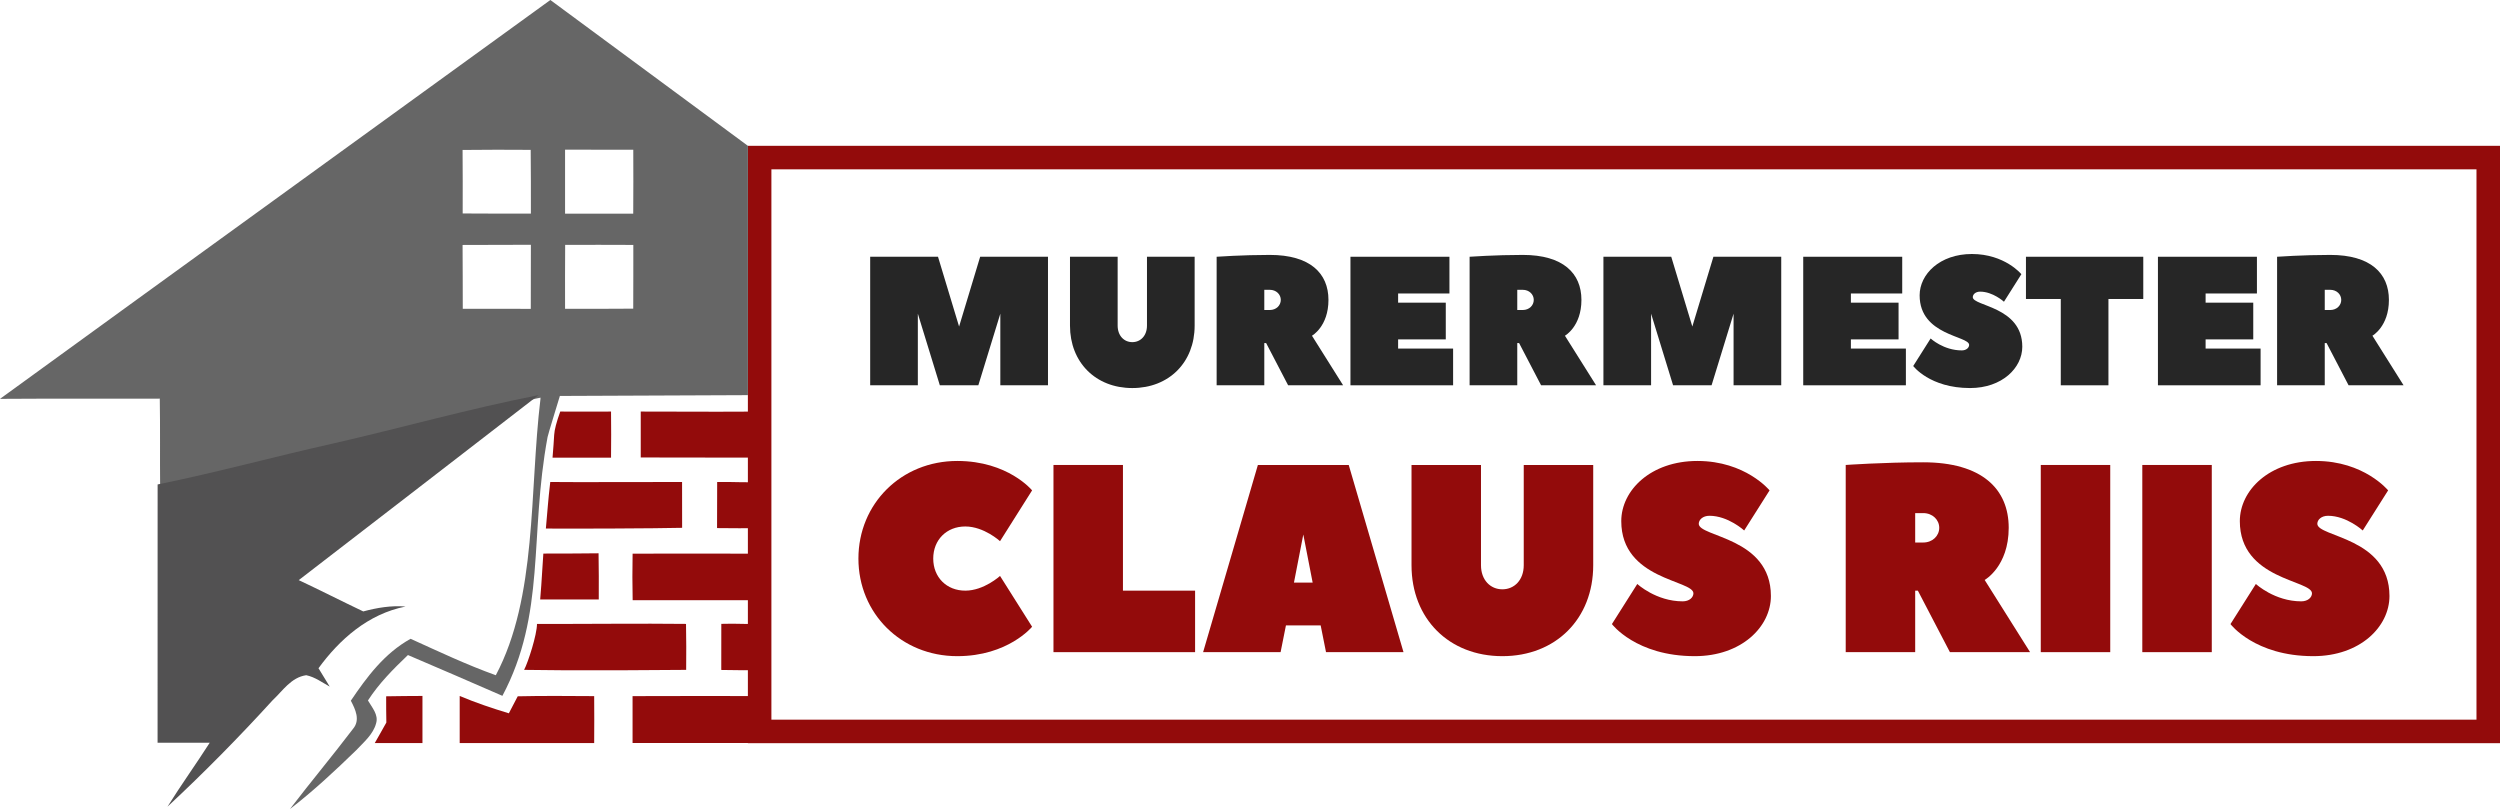 
<svg width="1063px" height="344px" viewBox="0 0 1063 344" version="1.1" xmlns="http://www.w3.org/2000/svg" xmlns:xlink="http://www.w3.org/1999/xlink">
    <g id="Bil---Bag-Desig-n2" stroke="none" stroke-width="1" fill="none" fill-rule="evenodd">
        <g id="Claus-Riis">
            <g id="Group" transform="translate(323, 67)">
                <rect id="Rectangle" stroke="#930B0B" stroke-width="10" x="0" y="0" width="735" height="244"></rect>
                <g id="MURERMESTER" transform="translate(47, 41)" fill="#262626" fill-rule="nonzero">
                    <polygon id="Path" points="45.987 55.829 55.34 25.377 55.34 55.829 75.605 55.829 75.605 1.171 46.766 1.171 37.803 30.842 28.839 1.171 0 1.171 0 55.829 20.265 55.829 20.265 25.377 29.619 55.829"></polygon>
                    <path d="M111.46,37.479 C107.952,37.479 105.224,34.747 105.224,30.452 L105.224,1.171 L84.959,1.171 L84.959,30.452 C84.959,46.068 95.871,57 111.46,57 C127.048,57 137.961,46.068 137.961,30.452 L137.961,1.171 L117.695,1.171 L117.695,30.452 C117.695,34.747 114.967,37.479 111.46,37.479 Z" id="Path"></path>
                    <path d="M201.095,55.829 L187.845,34.747 C187.845,34.747 194.86,30.842 194.86,19.521 C194.86,8.199 187.065,0.39 169.918,0.39 C158.226,0.39 147.314,1.171 147.314,1.171 L147.314,55.829 L167.579,55.829 L167.579,37.87 L168.359,37.87 L177.712,55.829 L201.095,55.829 Z M167.579,23.815 L167.579,15.226 L169.918,15.226 C172.646,15.226 174.594,17.178 174.594,19.521 C174.594,21.863 172.646,23.815 169.918,23.815 L167.579,23.815 Z" id="Shape"></path>
                    <polygon id="Path" points="224.478 36.308 244.744 36.308 244.744 20.692 224.478 20.692 224.478 16.788 246.302 16.788 246.302 1.171 204.213 1.171 204.213 55.829 247.861 55.829 247.861 40.212 224.478 40.212"></polygon>
                    <path d="M308.658,55.829 L295.407,34.747 C295.407,34.747 302.422,30.842 302.422,19.521 C302.422,8.199 294.628,0.39 277.48,0.39 C265.788,0.39 254.876,1.171 254.876,1.171 L254.876,55.829 L275.142,55.829 L275.142,37.87 L275.921,37.87 L285.274,55.829 L308.658,55.829 Z M275.142,23.815 L275.142,15.226 L277.48,15.226 C280.208,15.226 282.157,17.178 282.157,19.521 C282.157,21.863 280.208,23.815 277.48,23.815 L275.142,23.815 Z" id="Shape"></path>
                    <polygon id="Path" points="357.762 55.829 367.115 25.377 367.115 55.829 387.381 55.829 387.381 1.171 358.542 1.171 349.578 30.842 340.614 1.171 311.775 1.171 311.775 55.829 332.041 55.829 332.041 25.377 341.394 55.829"></polygon>
                    <polygon id="Path" points="416.999 36.308 437.265 36.308 437.265 20.692 416.999 20.692 416.999 16.788 438.824 16.788 438.824 1.171 396.734 1.171 396.734 55.829 440.383 55.829 440.383 40.212 416.999 40.212"></polygon>
                    <path d="M464.155,40.993 C456.361,40.993 450.905,35.918 450.905,35.918 L443.5,47.63 C443.5,47.63 450.515,57 467.663,57 C481.303,57 489.877,48.411 489.877,39.432 C489.877,22.253 468.832,22.253 468.832,18.349 C468.832,17.178 470.001,16.007 471.95,16.007 C477.406,16.007 482.082,20.301 482.082,20.301 L489.487,8.589 C489.487,8.589 482.472,0 468.442,0 C454.802,0 446.228,8.589 446.228,17.568 C446.228,34.747 467.273,34.747 467.273,38.651 C467.273,39.822 466.104,40.993 464.155,40.993 Z" id="Path"></path>
                    <polygon id="Path" points="491.436 1.171 491.436 19.13 506.245 19.13 506.245 55.829 526.51 55.829 526.51 19.13 541.32 19.13 541.32 1.171"></polygon>
                    <polygon id="Path" points="567.821 36.308 588.086 36.308 588.086 20.692 567.821 20.692 567.821 16.788 589.645 16.788 589.645 1.171 547.555 1.171 547.555 55.829 591.204 55.829 591.204 40.212 567.821 40.212"></polygon>
                    <path d="M652,55.829 L638.75,34.747 C638.75,34.747 645.764,30.842 645.764,19.521 C645.764,8.199 637.97,0.39 620.822,0.39 C609.131,0.39 598.219,1.171 598.219,1.171 L598.219,55.829 L618.484,55.829 L618.484,37.87 L619.264,37.87 L628.617,55.829 L652,55.829 Z M618.484,23.815 L618.484,15.226 L620.822,15.226 C623.551,15.226 625.499,17.178 625.499,19.521 C625.499,21.863 623.551,23.815 620.822,23.815 L618.484,23.815 Z" id="Shape"></path>
                </g>
                <g id="CLAUS-RIIS" transform="translate(42, 129)" fill="#930B0B" fill-rule="nonzero">
                    <path d="M0,41.5 C0,64.808 18.178,83 42.037,83 C63.623,83 73.848,70.493 73.848,70.493 L60.215,48.89 C60.215,48.89 53.398,55.144 45.445,55.144 C37.492,55.144 31.812,49.459 31.812,41.5 C31.812,33.541 37.492,27.856 45.445,27.856 C53.398,27.856 60.215,34.11 60.215,34.11 L73.848,12.507 C73.848,12.507 63.623,0 42.037,0 C18.178,0 0,18.192 0,41.5 Z" id="Path"></path>
                    <polygon id="Path" points="112.476 1.705 82.937 1.705 82.937 81.295 143.152 81.295 143.152 55.144 112.476 55.144"></polygon>
                    <path d="M208.479,1.705 L169.851,1.705 L146.56,81.295 L179.508,81.295 L181.78,69.925 L196.55,69.925 L198.822,81.295 L231.77,81.295 C231.77,81.295 208.593,2.16 208.479,1.705 Z M185.188,51.733 L189.165,31.267 L193.141,51.733 L185.188,51.733 Z" id="Shape"></path>
                    <path d="M273.806,54.575 C268.694,54.575 264.717,50.596 264.717,44.342 L264.717,1.705 L235.178,1.705 L235.178,44.342 C235.178,67.082 251.084,83 273.806,83 C296.529,83 312.435,67.082 312.435,44.342 L312.435,1.705 L282.895,1.705 L282.895,44.342 C282.895,50.596 278.919,54.575 273.806,54.575 Z" id="Path"></path>
                    <path d="M350.495,59.692 C339.134,59.692 331.181,52.301 331.181,52.301 L320.387,69.356 C320.387,69.356 330.613,83 355.607,83 C375.49,83 387.987,70.493 387.987,57.418 C387.987,32.404 357.312,32.404 357.312,26.719 C357.312,25.014 359.016,23.308 361.856,23.308 C369.809,23.308 376.626,29.562 376.626,29.562 L387.419,12.507 C387.419,12.507 377.194,0 356.743,0 C336.861,0 324.364,12.507 324.364,25.582 C324.364,50.596 355.039,50.596 355.039,56.281 C355.039,57.986 353.335,59.692 350.495,59.692 Z" id="Path"></path>
                    <path d="M498.191,81.295 L478.877,50.596 C478.877,50.596 489.102,44.911 489.102,28.425 C489.102,11.938 477.741,0.568 452.746,0.568 C435.704,0.568 419.798,1.705 419.798,1.705 L419.798,81.295 L449.338,81.295 L449.338,55.144 L450.474,55.144 L464.107,81.295 L498.191,81.295 Z M449.338,34.678 L449.338,22.171 L452.746,22.171 C456.723,22.171 459.563,25.014 459.563,28.425 C459.563,31.836 456.723,34.678 452.746,34.678 L449.338,34.678 Z" id="Shape"></path>
                    <polygon id="Path" points="532.275 1.705 502.736 1.705 502.736 81.295 532.275 81.295"></polygon>
                    <polygon id="Path" points="575.448 1.705 545.908 1.705 545.908 81.295 575.448 81.295"></polygon>
                    <path d="M613.508,59.692 C602.147,59.692 594.194,52.301 594.194,52.301 L583.401,69.356 C583.401,69.356 593.626,83 618.62,83 C638.503,83 651,70.493 651,57.418 C651,32.404 620.325,32.404 620.325,26.719 C620.325,25.014 622.029,23.308 624.869,23.308 C632.822,23.308 639.639,29.562 639.639,29.562 L650.432,12.507 C650.432,12.507 640.207,0 619.757,0 C599.874,0 587.377,12.507 587.377,25.582 C587.377,50.596 618.052,50.596 618.052,56.281 C618.052,57.986 616.348,59.692 613.508,59.692 Z" id="Path"></path>
                </g>
            </g>
            <g id="Hus" transform="translate(0, 0)" fill-rule="nonzero">
                <g id="#666666ff" transform="translate(-0, 0)">
                    <g id="#ff6e03ff" transform="translate(159.351, 174.995)" fill="#930B0B">
                        <path d="M113.091,1.42108547e-14 C138.802,0.091 156.664,0.091 166.677,1.42108547e-14 C166.635,6.527 166.656,13.054 166.593,19.601 C154.695,19.588 136.861,19.562 113.091,19.523 L113.091,1.42108547e-14 Z" id="Path"></path>
                        <path d="M72.751,49.745 C73.175,45.054 73.474,41.609 73.649,39.412 C73.818,37.279 74.142,34.125 74.621,29.947 C82.225,30.084 123.063,29.928 130.667,29.947 C130.709,36.435 130.709,42.924 130.688,49.431 C119.606,49.704 83.812,49.842 72.751,49.745 Z" id="Path"></path>
                        <path d="M145.588,29.947 C151.784,29.83 158.206,30.277 164.409,29.946 C164.496,38.559 164.54,45.054 164.54,49.431 C158.207,49.763 151.874,49.548 145.54,49.548 C145.554,43.002 145.554,36.474 145.588,29.947 Z" id="Path"></path>
                        <path d="M71.679,60.385 C76.089,60.385 94.277,60.341 95.157,60.264 C95.264,66.81 95.286,73.356 95.243,79.902 C90.715,79.883 74.861,79.94 70.333,79.902 C70.707,75.384 70.952,72.022 71.068,69.815 C71.181,67.658 71.385,64.515 71.679,60.385 Z" id="Path"></path>
                        <path d="M78.869,1.42108547e-14 C83.279,1.42108547e-14 99.582,0.077 100.462,1.42108547e-14 C100.57,6.546 100.505,13.055 100.462,19.601 C95.935,19.582 80.115,19.64 75.588,19.601 C75.938,15.353 76.171,12.126 76.287,9.918 C76.401,7.762 77.261,4.456 78.869,1.42108547e-14 Z" id="Path"></path>
                        <path d="M109.635,60.421 C128.635,60.362 147.635,60.382 166.635,60.44 C166.677,67.045 166.656,73.631 166.53,80.216 C147.572,80.255 128.614,80.216 109.656,80.216 C109.509,73.631 109.509,67.026 109.635,60.421 Z" id="Path"></path>
                        <path d="M68.978,90.29 C86.889,90.368 114.433,90.056 132.344,90.29 C132.47,96.798 132.47,103.305 132.407,109.832 C117.778,109.98 96.956,110.061 79.302,109.991 C73.598,109.969 68.224,109.871 63.496,109.832 C65.202,106.62 68.978,94.858 68.978,90.29 Z" id="Path"></path>
                        <path d="M147.349,90.27 C153.537,90.017 160.109,90.563 166.297,90.27 C166.329,98.882 166.329,105.384 166.297,109.774 C159.972,110.125 153.653,109.969 147.335,109.871 C147.314,103.325 147.314,96.798 147.349,90.27 Z" id="Path"></path>
                        <path d="M4.844,121.075 C9.988,120.977 15.133,120.938 20.277,120.919 C20.256,127.488 20.277,134.406 20.277,140.955 C11.137,140.943 4.378,140.943 0,140.955 C1.547,138.187 3.422,134.994 4.928,132.225 C4.886,128.502 4.802,124.779 4.844,121.075 Z" id="Path"></path>
                        <path d="M60.783,121.075 C71.635,120.822 82.465,120.938 93.295,120.997 C93.337,127.524 93.358,134.426 93.295,140.953 L36.112,140.953 L36.112,120.919 C42.899,123.803 49.89,126.141 57.013,128.303 C58.27,125.887 59.548,123.471 60.783,121.075 Z" id="Path"></path>
                        <path d="M109.614,120.997 C128.614,120.919 147.635,120.938 166.656,120.977 L166.656,140.941 L109.614,140.941 L109.614,120.997 Z" id="Path"></path>
                    </g>
                    <path d="M234.01,0 L318.014,62.013 C318.014,84.024 318.014,119.357 318.014,168.013 L238.055,168.358 C237.231,171.152 233.072,184.513 232.826,185.837 C225.03,227.858 232.213,260.829 213.623,295.872 C200.24,290.071 186.878,284.21 173.453,278.525 C167.201,284.483 161.074,290.655 156.453,297.839 C158.168,300.837 161.032,303.894 159.924,307.554 C158.711,312.207 154.697,315.556 151.414,319.041 C142.464,327.724 133.284,336.31 123.289,344 C132.071,332.513 141.377,321.396 150.117,309.89 C153.275,306.171 151.121,301.635 149.176,297.936 C155.93,287.929 163.437,277.786 174.583,271.614 C186.522,277.026 198.4,282.653 210.821,287.111 C228.469,253.78 225.03,209.38 229.807,169.596 C229.683,169.531 229.943,169.196 229.807,169.091 C200.428,174.835 171.613,182.951 142.464,189.61 C117.601,195.159 93.073,201.914 68.085,206.976 C67.959,194.477 68.148,181.997 67.939,169.498 C45.292,169.596 22.646,169.42 0,169.596 C77.934,112.979 156.035,56.558 234.01,0 Z M196.731,90.765 C206.391,90.843 216.052,90.823 225.734,90.823 C225.734,81.79 225.754,72.756 225.65,63.722 C216.01,63.645 206.349,63.645 196.689,63.761 C196.772,72.776 196.751,81.77 196.731,90.765 Z M240.266,90.862 C249.927,90.862 259.588,90.862 269.249,90.843 C269.332,81.79 269.29,72.717 269.269,63.664 C259.588,63.684 249.927,63.684 240.266,63.645 C240.287,72.717 240.266,81.79 240.266,90.862 Z M196.772,131.3 C206.412,131.319 216.052,131.28 225.692,131.319 C225.713,122.227 225.692,113.155 225.734,104.082 C216.052,104.101 206.37,104.121 196.689,104.16 C196.772,113.194 196.731,122.247 196.772,131.3 Z M240.308,104.121 C240.225,113.174 240.266,122.227 240.266,131.3 C249.927,131.3 259.588,131.339 269.249,131.241 C269.332,122.208 269.249,113.174 269.29,104.14 C259.63,104.082 249.969,104.101 240.308,104.121 Z" id="Shape" fill="#666666"></path>
                </g>
                <g id="#525152ff" transform="translate(67, 168)" fill="#525152">
                    <path d="M74.518,20.603 C103.714,13.937 132.574,5.75 162,0 C128.071,26.295 93.996,52.434 60.025,78.67 C69.24,82.997 78.288,87.617 87.461,91.983 C93.304,90.404 99.357,89.391 105.452,89.898 C89.472,93.055 77.303,103.971 68.423,116.134 C70.015,118.746 71.586,121.358 73.198,123.95 C69.973,122.176 66.936,119.876 63.208,119.097 C56.779,120.013 53.218,125.743 48.967,129.7 C34.704,145.353 19.813,160.498 4.21,175 C9.969,165.8 16.315,156.95 22.179,147.809 C14.786,147.848 7.393,147.828 0,147.809 C0.021,111.202 -0.021,74.596 0.021,37.99 C25.049,32.922 49.616,26.158 74.518,20.603 Z" id="Path"></path>
                </g>
            </g>
        </g>
    </g>
</svg>